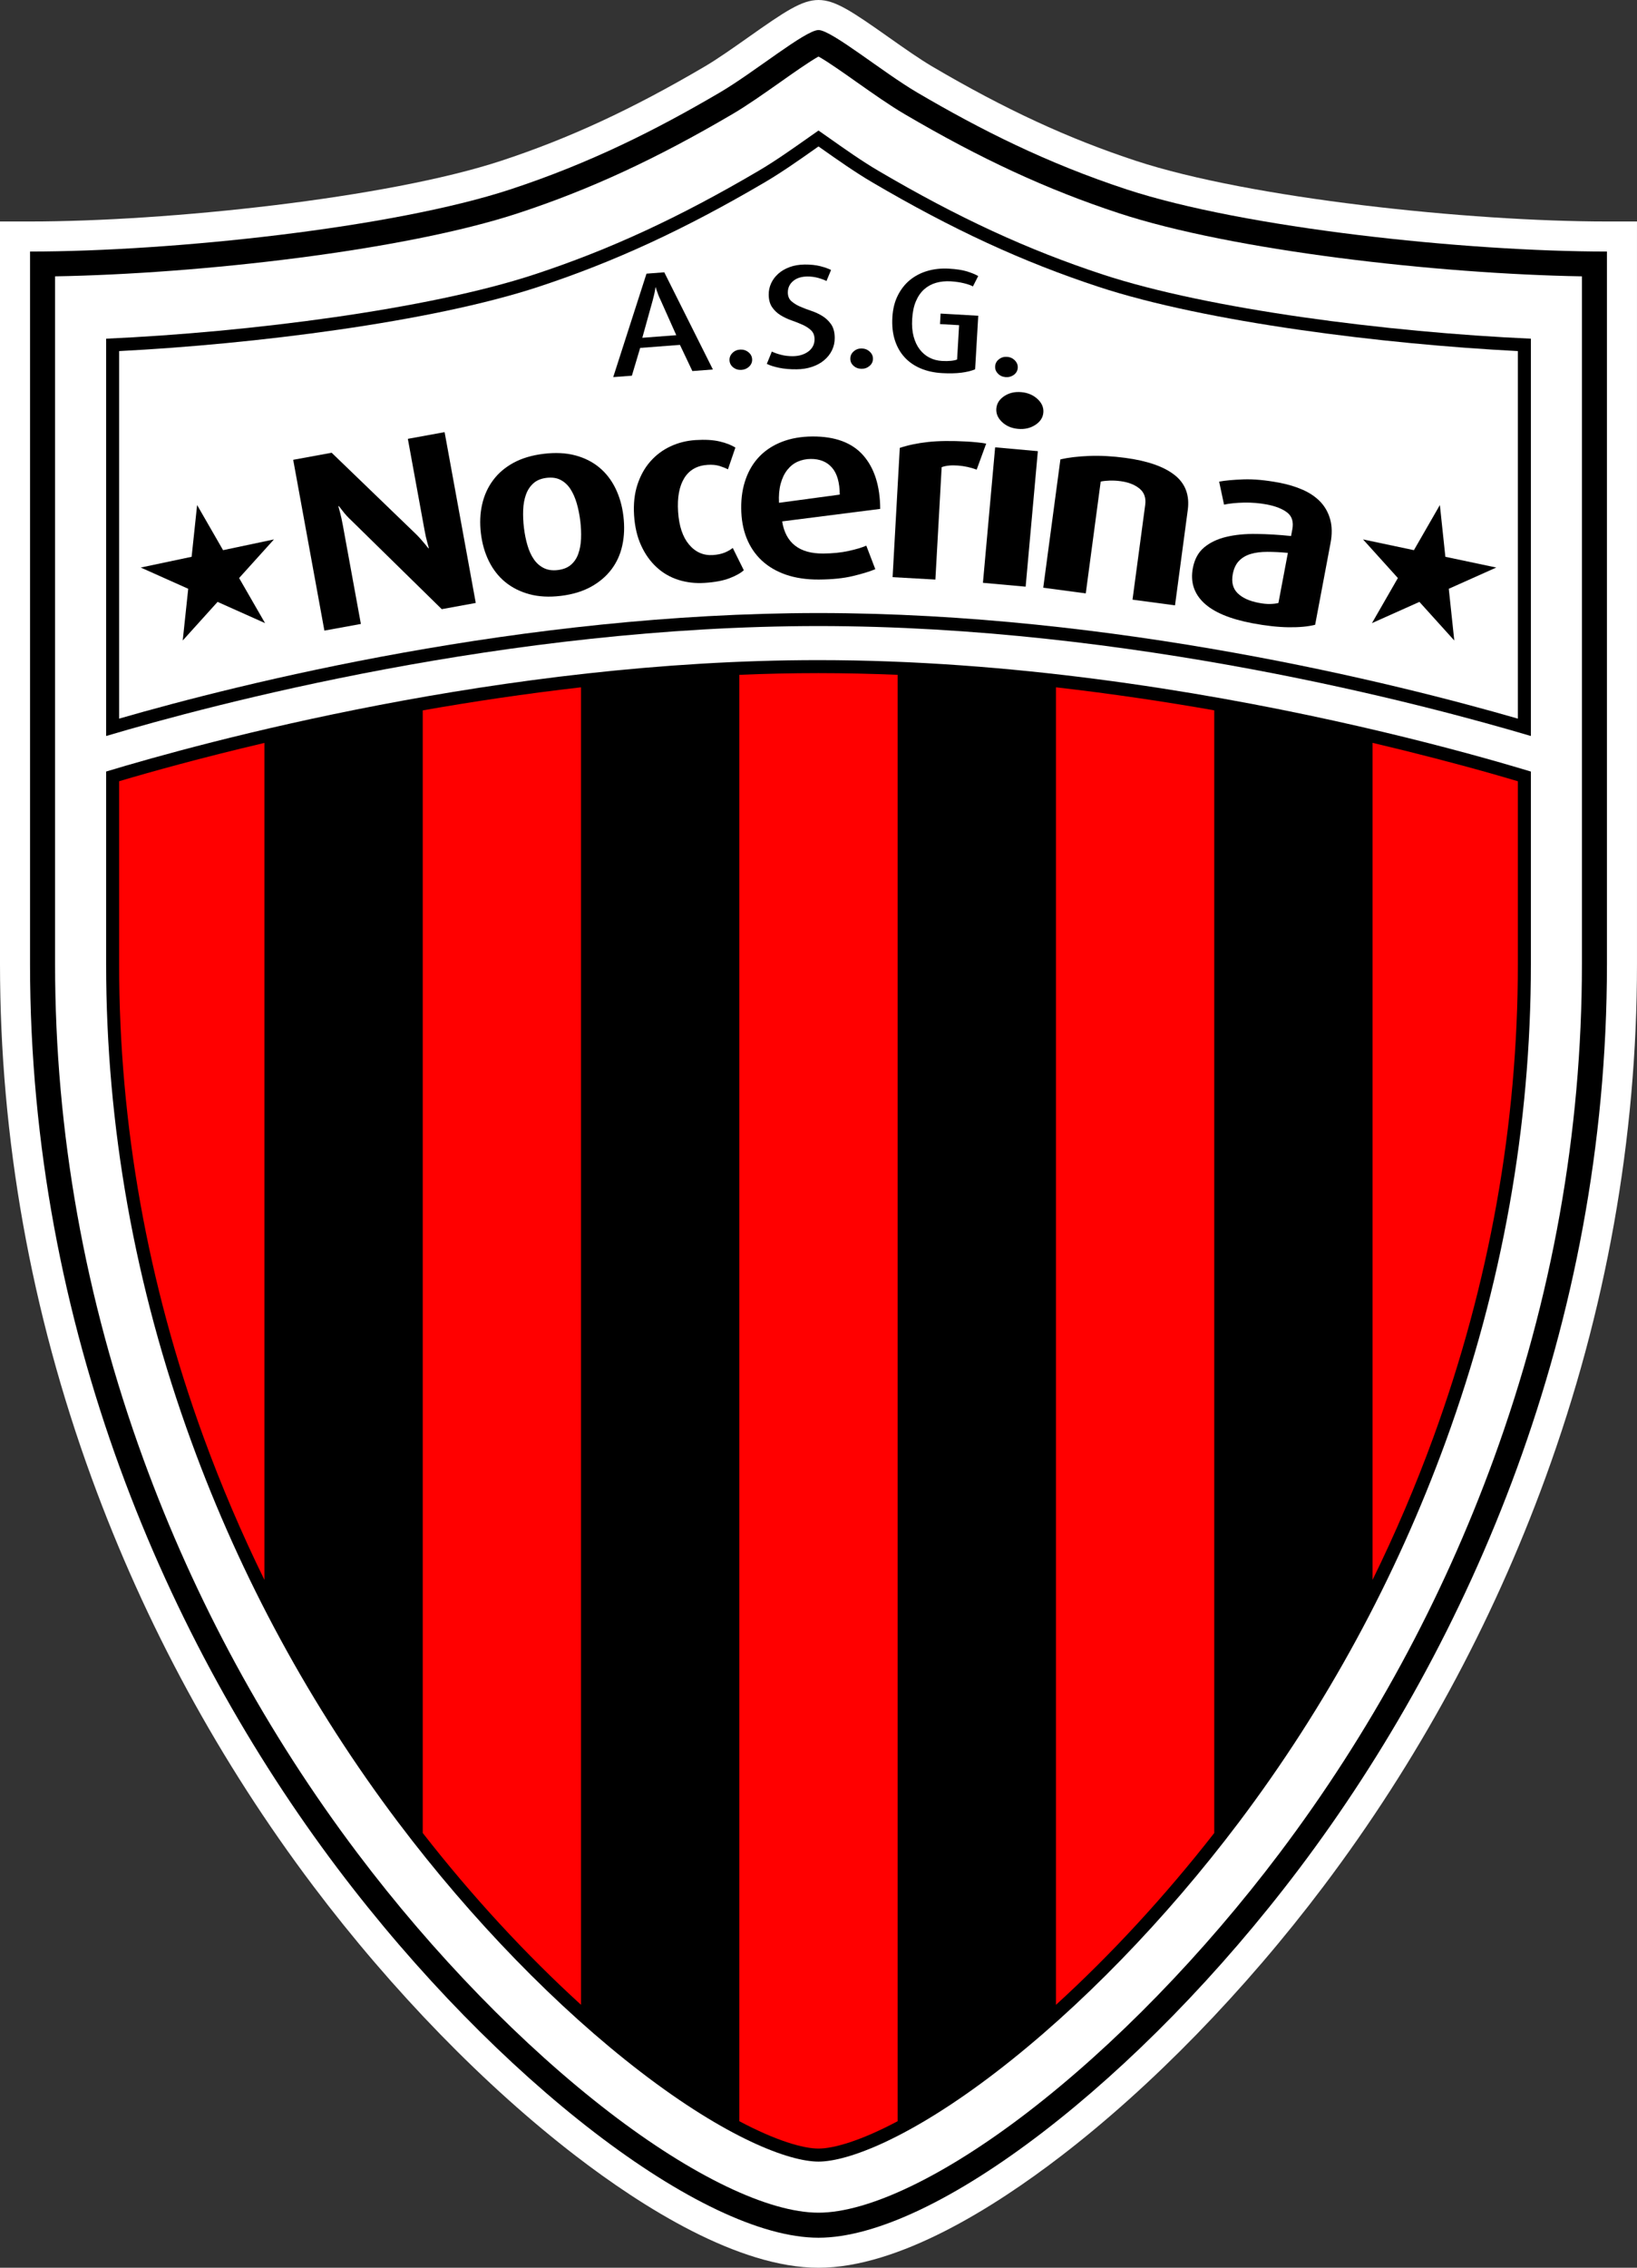 <?xml version="1.0" encoding="UTF-8"?>
<svg xmlns="http://www.w3.org/2000/svg" xmlns:xlink="http://www.w3.org/1999/xlink" width="248.85pt" height="344.57pt" viewBox="0 0 248.85 344.57" version="1.1">
<rect x="0" y="0" width="248.85" height="344.57" fill="#333333" stroke="none"/>
<g id="surface1">
<path style=" stroke:none;fill-rule:nonzero;fill:rgb(100%,100%,100%);fill-opacity:1;" d="M 244.281 33.652 C 223.328 33.652 189.996 30.129 172.68 24.438 C 162.371 21.047 152.82 16.629 141.715 10.105 C 139.797 8.977 137.402 7.293 135.094 5.664 C 129.523 1.734 126.953 0 124.426 0 C 121.891 0 119.324 1.734 113.754 5.664 C 111.441 7.293 109.055 8.977 107.133 10.105 C 96.027 16.629 86.477 21.047 76.168 24.438 C 58.852 30.129 25.52 33.652 4.566 33.652 L 0 33.652 L 0 146.492 C 0 172.965 4.688 199.234 13.93 224.57 C 22.055 246.836 33.398 267.707 47.648 286.609 C 59.613 302.48 73.797 317.043 87.578 327.617 C 97.656 335.355 112.227 344.57 124.426 344.57 C 136.621 344.57 151.191 335.355 161.27 327.617 C 175.051 317.043 189.23 302.48 201.195 286.609 C 215.445 267.707 226.793 246.836 234.918 224.57 C 244.16 199.234 248.848 172.965 248.848 146.492 L 248.848 33.652 "/>
<path style=" stroke:none;fill-rule:nonzero;fill:rgb(0%,0%,0%);fill-opacity:1;" d="M 124.426 4.566 C 126.406 4.566 134.18 10.977 139.402 14.043 C 149.113 19.742 159.133 24.785 171.254 28.773 C 189.109 34.645 222.777 38.219 244.281 38.219 L 244.281 146.492 C 244.281 201.719 223.449 249.516 197.555 283.859 C 173.297 316.031 142.023 340.008 124.426 340.008 C 106.824 340.008 75.555 316.031 51.293 283.859 C 25.398 249.516 4.566 201.719 4.566 146.492 L 4.566 38.219 C 26.07 38.219 59.738 34.645 77.594 28.773 C 89.719 24.785 99.734 19.742 109.445 14.043 C 114.668 10.977 122.441 4.566 124.426 4.566 "/>
<path style=" stroke:none;fill-rule:nonzero;fill:rgb(100%,100%,100%);fill-opacity:1;" d="M 124.426 8.59 C 123.051 9.348 120.418 11.203 118.578 12.504 C 116.125 14.23 113.59 16.02 111.371 17.32 C 99.73 24.156 89.68 28.805 78.785 32.387 C 61.465 38.082 30.367 41.613 8.371 41.988 L 8.371 146.488 C 8.371 171.984 12.887 197.289 21.793 221.699 C 29.633 243.188 40.582 263.332 54.332 281.566 C 65.855 296.852 79.473 310.848 92.672 320.977 C 105.277 330.652 116.852 336.203 124.426 336.203 C 131.996 336.203 143.57 330.652 156.176 320.977 C 169.375 310.848 182.988 296.852 194.516 281.566 C 208.266 263.332 219.215 243.188 227.055 221.699 C 235.961 197.289 240.477 171.984 240.477 146.488 L 240.477 41.988 C 218.48 41.613 187.387 38.082 170.066 32.387 C 159.172 28.805 149.117 24.156 137.477 17.32 C 135.258 16.02 132.723 14.23 130.27 12.504 C 128.43 11.203 125.801 9.348 124.426 8.59 "/>
<path style=" stroke:none;fill-rule:nonzero;fill:rgb(0%,0%,0%);fill-opacity:1;" d="M 124.371 100.301 L 124.449 100.301 C 153.562 100.301 181.859 104.91 202.848 109.523 C 213.348 111.828 222.02 114.137 228.059 115.863 C 229.855 116.379 231.41 116.84 232.719 117.234 L 232.719 146.492 C 232.719 171.074 228.359 195.484 219.766 219.039 C 212.188 239.809 201.605 259.273 188.316 276.898 C 177.203 291.637 164.109 305.105 151.449 314.82 C 138.367 324.863 128.91 328.441 124.426 328.441 C 119.938 328.441 110.48 324.863 97.398 314.82 C 84.738 305.105 71.645 291.637 60.531 276.898 C 47.242 259.273 36.66 239.809 29.086 219.039 C 20.488 195.484 16.133 171.074 16.133 146.492 L 16.133 117.23 C 30.645 112.84 76.375 100.301 124.371 100.301 "/>
<path style=" stroke:none;fill-rule:nonzero;fill:rgb(100%,0%,0%);fill-opacity:1;" d="M 18.109 118.703 L 18.109 146.488 C 18.109 170.844 22.426 195.023 30.941 218.363 C 33.645 225.766 36.738 233 40.195 240.047 L 40.195 112.883 C 30.422 115.176 22.758 117.324 18.109 118.703 "/>
<path style=" stroke:none;fill-rule:nonzero;fill:rgb(100%,0%,0%);fill-opacity:1;" d="M 64.262 107.938 L 64.262 278.508 C 71.723 288.082 79.977 297.016 88.324 304.617 L 88.324 104.434 C 79.891 105.395 71.805 106.609 64.262 107.938 "/>
<path style=" stroke:none;fill-rule:nonzero;fill:rgb(100%,0%,0%);fill-opacity:1;" d="M 124.449 102.277 L 124.371 102.277 C 120.355 102.277 116.359 102.367 112.391 102.535 L 112.391 322.305 C 117.969 325.266 122.09 326.461 124.426 326.461 C 126.758 326.461 130.879 325.266 136.453 322.305 L 136.453 102.535 C 132.484 102.371 128.477 102.277 124.449 102.277 "/>
<path style=" stroke:none;fill-rule:nonzero;fill:rgb(100%,0%,0%);fill-opacity:1;" d="M 160.523 104.434 L 160.523 304.621 C 168.867 297.016 177.125 288.082 184.586 278.512 L 184.586 107.93 C 177.195 106.633 169.082 105.41 160.523 104.434 "/>
<path style=" stroke:none;fill-rule:nonzero;fill:rgb(100%,0%,0%);fill-opacity:1;" d="M 230.738 146.492 L 230.738 118.707 C 229.688 118.395 228.609 118.078 227.516 117.766 C 221.539 116.059 215.117 114.395 208.652 112.871 L 208.652 240.047 C 212.109 233.004 215.203 225.77 217.906 218.363 C 226.422 195.023 230.738 170.844 230.738 146.492 "/>
<path style=" stroke:none;fill-rule:nonzero;fill:rgb(0%,0%,0%);fill-opacity:1;" d="M 124.426 19.832 C 124.91 20.172 125.379 20.504 125.801 20.797 C 128.379 22.617 131.047 24.5 133.547 25.965 C 145.684 33.094 156.199 37.949 167.641 41.711 C 183.707 46.992 210.961 50.484 232.719 51.461 L 232.719 111.832 C 216.504 107.02 171.762 95.137 124.426 95.125 C 77.086 95.137 32.344 107.016 16.133 111.832 L 16.133 51.461 C 37.887 50.484 65.141 46.992 81.207 41.711 C 92.648 37.949 103.164 33.094 115.301 25.965 C 117.801 24.5 120.469 22.617 123.051 20.797 C 123.469 20.504 123.938 20.172 124.426 19.832 "/>
<path style=" stroke:none;fill-rule:nonzero;fill:rgb(100%,100%,100%);fill-opacity:1;" d="M 124.426 22.25 C 124.504 22.305 124.582 22.359 124.656 22.414 C 127.27 24.258 129.973 26.16 132.543 27.672 C 144.809 34.875 155.441 39.781 167.023 43.59 C 183.32 48.949 210.383 52.309 230.738 53.344 L 230.738 109.191 C 212.152 103.828 169.508 93.16 124.426 93.148 C 79.344 93.16 36.695 103.828 18.109 109.191 L 18.109 53.344 C 38.469 52.309 65.527 48.949 81.828 43.59 C 93.406 39.781 104.039 34.875 116.305 27.672 C 118.875 26.16 121.578 24.258 124.191 22.414 C 124.266 22.359 124.344 22.305 124.426 22.25 "/>
<path style=" stroke:none;fill-rule:nonzero;fill:rgb(0%,0%,0%);fill-opacity:1;" d="M 67.156 92.559 L 53.48 79.148 C 53.199 78.891 52.938 78.625 52.691 78.359 C 52.449 78.09 52.242 77.844 52.07 77.613 C 51.867 77.367 51.68 77.129 51.512 76.898 L 51.434 76.91 C 51.516 77.211 51.594 77.508 51.676 77.805 C 51.75 78.074 51.824 78.387 51.902 78.734 C 51.98 79.086 52.051 79.438 52.113 79.789 L 54.859 94.805 L 49.312 95.816 L 44.57 69.863 L 50.418 68.793 L 63.098 81.02 C 63.414 81.324 63.695 81.617 63.941 81.898 C 64.188 82.18 64.395 82.418 64.562 82.621 C 64.762 82.871 64.949 83.098 65.113 83.301 L 65.191 83.285 C 65.113 83.016 65.035 82.73 64.957 82.434 C 64.883 82.16 64.805 81.863 64.734 81.539 C 64.66 81.215 64.594 80.875 64.531 80.523 L 62 66.68 L 67.586 65.66 L 72.324 91.613 "/>
<path style=" stroke:none;fill-rule:nonzero;fill:rgb(0%,0%,0%);fill-opacity:1;" d="M 88.215 79.176 C 88.102 78.234 87.922 77.344 87.68 76.496 C 87.434 75.652 87.113 74.922 86.719 74.312 C 86.324 73.703 85.832 73.242 85.238 72.93 C 84.648 72.613 83.934 72.508 83.098 72.605 C 82.258 72.707 81.59 72.98 81.09 73.43 C 80.59 73.875 80.215 74.441 79.961 75.129 C 79.711 75.816 79.566 76.602 79.531 77.48 C 79.496 78.359 79.535 79.27 79.648 80.207 C 79.762 81.148 79.938 82.027 80.18 82.848 C 80.418 83.668 80.742 84.379 81.148 84.973 C 81.555 85.566 82.062 86.012 82.664 86.312 C 83.266 86.613 83.973 86.715 84.785 86.617 C 85.625 86.516 86.293 86.25 86.793 85.816 C 87.297 85.383 87.668 84.828 87.906 84.156 C 88.148 83.48 88.289 82.719 88.328 81.863 C 88.363 81.012 88.328 80.113 88.215 79.176 M 94.766 78.422 C 94.957 79.996 94.902 81.469 94.605 82.844 C 94.309 84.219 93.762 85.438 92.961 86.5 C 92.16 87.562 91.121 88.449 89.844 89.156 C 88.562 89.863 87.035 90.324 85.258 90.539 C 83.484 90.754 81.891 90.668 80.477 90.285 C 79.066 89.902 77.848 89.289 76.816 88.449 C 75.789 87.605 74.961 86.555 74.332 85.289 C 73.703 84.027 73.293 82.609 73.105 81.035 C 72.918 79.488 72.98 78.027 73.289 76.648 C 73.602 75.273 74.152 74.047 74.953 72.973 C 75.746 71.898 76.785 71.012 78.066 70.316 C 79.348 69.621 80.879 69.168 82.652 68.953 C 84.43 68.738 86.023 68.816 87.434 69.188 C 88.844 69.559 90.062 70.172 91.094 71.023 C 92.125 71.879 92.945 72.938 93.562 74.203 C 94.18 75.469 94.582 76.875 94.766 78.422 "/>
<path style=" stroke:none;fill-rule:nonzero;fill:rgb(0%,0%,0%);fill-opacity:1;" d="M 113.07 86.645 C 112.586 87.086 111.855 87.492 110.883 87.863 C 109.906 88.234 108.652 88.469 107.121 88.566 C 105.691 88.66 104.352 88.5 103.098 88.098 C 101.84 87.691 100.734 87.047 99.781 86.156 C 98.828 85.273 98.051 84.176 97.457 82.867 C 96.859 81.562 96.504 80.043 96.391 78.309 C 96.281 76.574 96.449 75.02 96.898 73.645 C 97.348 72.27 98 71.094 98.859 70.117 C 99.719 69.141 100.738 68.375 101.922 67.824 C 103.102 67.273 104.367 66.953 105.723 66.867 C 107.176 66.773 108.395 66.844 109.383 67.074 C 110.371 67.305 111.176 67.617 111.789 68.012 L 110.66 71.312 C 110.312 71.133 109.887 70.961 109.379 70.801 C 108.867 70.645 108.266 70.586 107.578 70.629 C 105.973 70.734 104.785 71.406 104.02 72.645 C 103.254 73.887 102.941 75.594 103.082 77.762 C 103.223 79.93 103.777 81.59 104.746 82.742 C 105.719 83.898 106.934 84.43 108.387 84.336 C 109.051 84.289 109.633 84.172 110.133 83.973 C 110.629 83.773 111.051 83.535 111.391 83.258 "/>
<path style=" stroke:none;fill-rule:nonzero;fill:rgb(0%,0%,0%);fill-opacity:1;" d="M 127.656 75.152 C 127.645 73.312 127.254 71.945 126.48 71.059 C 125.711 70.168 124.633 69.727 123.25 69.734 C 122.535 69.738 121.871 69.879 121.258 70.148 C 120.648 70.422 120.121 70.84 119.676 71.406 C 119.23 71.973 118.898 72.672 118.672 73.504 C 118.449 74.336 118.363 75.301 118.422 76.398 Z M 118.898 79.223 C 119.43 82.5 121.512 84.129 125.145 84.105 C 126.574 84.094 127.859 83.965 128.996 83.715 C 130.133 83.465 131.031 83.199 131.691 82.91 L 133.059 86.484 C 132.191 86.844 131.051 87.195 129.633 87.531 C 128.215 87.871 126.496 88.047 124.477 88.059 C 122.609 88.07 120.949 87.824 119.488 87.324 C 118.027 86.82 116.797 86.098 115.793 85.16 C 114.789 84.219 114.02 83.082 113.488 81.742 C 112.957 80.402 112.688 78.891 112.676 77.203 C 112.664 75.566 112.898 74.082 113.379 72.75 C 113.855 71.418 114.555 70.273 115.48 69.324 C 116.41 68.371 117.551 67.637 118.902 67.117 C 120.254 66.598 121.785 66.332 123.496 66.32 C 126.949 66.301 129.523 67.258 131.227 69.191 C 132.926 71.129 133.785 73.84 133.805 77.324 "/>
<path style=" stroke:none;fill-rule:nonzero;fill:rgb(0%,0%,0%);fill-opacity:1;" d="M 148.469 71.359 C 147.59 71.027 146.648 70.82 145.641 70.738 C 144.633 70.66 143.801 70.738 143.148 70.984 L 142.195 88.062 L 135.688 87.695 L 136.781 68.055 C 138.016 67.641 139.445 67.34 141.062 67.16 C 142.684 66.984 144.652 66.961 146.977 67.09 C 147.488 67.117 148.023 67.16 148.582 67.219 C 149.145 67.273 149.59 67.34 149.914 67.406 "/>
<path style=" stroke:none;fill-rule:nonzero;fill:rgb(0%,0%,0%);fill-opacity:1;" d="M 158.605 62.699 C 158.535 63.461 158.125 64.086 157.375 64.57 C 156.625 65.055 155.754 65.254 154.762 65.164 C 153.77 65.074 152.953 64.723 152.316 64.113 C 151.676 63.504 151.395 62.82 151.461 62.055 C 151.531 61.289 151.934 60.668 152.672 60.18 C 153.406 59.695 154.273 59.496 155.266 59.586 C 156.258 59.676 157.078 60.027 157.73 60.637 C 158.383 61.246 158.672 61.934 158.605 62.699 M 149.422 88.555 L 151.277 67.969 L 157.77 68.551 L 155.914 89.141 "/>
<path style=" stroke:none;fill-rule:nonzero;fill:rgb(0%,0%,0%);fill-opacity:1;" d="M 172.16 91.113 L 174.09 76.707 C 174.23 75.641 173.938 74.816 173.215 74.23 C 172.488 73.641 171.535 73.27 170.355 73.113 C 169.777 73.035 169.223 73.008 168.684 73.023 C 168.145 73.043 167.691 73.09 167.324 73.172 L 165.055 90.16 L 158.59 89.297 L 161.199 69.797 C 162.395 69.52 163.852 69.348 165.562 69.277 C 167.273 69.211 169.105 69.309 171.055 69.57 C 174.426 70.02 176.93 70.891 178.562 72.18 C 180.195 73.469 180.859 75.238 180.559 77.492 L 178.621 91.977 "/>
<path style=" stroke:none;fill-rule:nonzero;fill:rgb(0%,0%,0%);fill-opacity:1;" d="M 195.777 84.008 C 194.652 83.898 193.605 83.848 192.645 83.848 C 191.684 83.848 190.844 83.957 190.129 84.172 C 189.41 84.387 188.812 84.738 188.348 85.223 C 187.879 85.707 187.562 86.375 187.402 87.23 C 187.172 88.461 187.418 89.43 188.145 90.141 C 188.867 90.848 189.945 91.34 191.379 91.605 C 192.004 91.727 192.566 91.781 193.062 91.77 C 193.559 91.758 193.984 91.711 194.34 91.621 Z M 199.922 94.934 C 198.855 95.203 197.512 95.328 195.891 95.309 C 194.27 95.285 192.438 95.086 190.406 94.703 C 186.965 94.055 184.492 93.016 182.992 91.59 C 181.492 90.16 180.938 88.402 181.332 86.32 C 181.59 84.965 182.16 83.914 183.055 83.172 C 183.949 82.43 185.062 81.898 186.402 81.578 C 187.734 81.258 189.254 81.105 190.953 81.129 C 192.652 81.148 194.422 81.254 196.262 81.445 L 196.453 80.43 C 196.664 79.297 196.406 78.449 195.684 77.883 C 194.953 77.316 193.914 76.906 192.559 76.648 C 191.43 76.438 190.273 76.344 189.102 76.367 C 187.922 76.395 186.918 76.496 186.074 76.676 L 185.328 73.18 C 186.223 73.012 187.453 72.898 189.023 72.84 C 190.594 72.785 192.395 72.953 194.434 73.336 C 195.766 73.586 196.969 73.949 198.051 74.426 C 199.129 74.902 200.023 75.516 200.73 76.258 C 201.434 77.004 201.93 77.898 202.215 78.938 C 202.5 79.98 202.516 81.18 202.258 82.535 "/>
<path style=" stroke:none;fill-rule:nonzero;fill:rgb(0%,0%,0%);fill-opacity:1;" d="M 100.41 45.57 C 100.27 45.281 100.156 45.027 100.07 44.801 C 99.988 44.578 99.918 44.379 99.859 44.203 C 99.785 44.016 99.727 43.836 99.684 43.66 L 99.641 43.66 C 99.621 43.844 99.594 44.031 99.547 44.227 C 99.52 44.41 99.473 44.617 99.418 44.852 C 99.363 45.09 99.293 45.355 99.215 45.66 L 97.641 51.324 L 102.805 50.93 Z M 105.25 56.379 L 103.363 52.402 L 97.316 52.863 L 96.055 57.086 L 93.219 57.301 L 98.277 41.582 L 100.98 41.375 L 108.371 56.141 "/>
<path style=" stroke:none;fill-rule:nonzero;fill:rgb(0%,0%,0%);fill-opacity:1;" d="M 114.336 54.602 C 114.355 55.031 114.199 55.398 113.871 55.711 C 113.539 56.02 113.141 56.184 112.668 56.203 C 112.191 56.223 111.785 56.09 111.438 55.805 C 111.094 55.523 110.914 55.168 110.895 54.738 C 110.879 54.309 111.031 53.938 111.352 53.621 C 111.672 53.305 112.07 53.137 112.543 53.117 C 113.016 53.098 113.43 53.234 113.781 53.523 C 114.137 53.812 114.32 54.172 114.336 54.602 "/>
<path style=" stroke:none;fill-rule:nonzero;fill:rgb(0%,0%,0%);fill-opacity:1;" d="M 126.891 51.332 C 126.895 52.012 126.758 52.641 126.473 53.223 C 126.191 53.805 125.793 54.305 125.285 54.73 C 124.781 55.16 124.168 55.496 123.449 55.738 C 122.734 55.98 121.953 56.105 121.109 56.113 C 120.102 56.125 119.211 56.047 118.43 55.883 C 117.652 55.719 117.031 55.523 116.57 55.289 L 117.332 53.414 C 117.676 53.59 118.133 53.754 118.703 53.902 C 119.273 54.055 119.887 54.125 120.535 54.121 C 121.027 54.113 121.469 54.051 121.867 53.918 C 122.27 53.789 122.613 53.613 122.91 53.387 C 123.203 53.164 123.43 52.895 123.59 52.582 C 123.75 52.27 123.828 51.922 123.824 51.535 C 123.82 50.973 123.645 50.527 123.301 50.195 C 122.957 49.863 122.531 49.586 122.016 49.352 C 121.504 49.117 120.945 48.898 120.344 48.688 C 119.742 48.48 119.184 48.219 118.672 47.902 C 118.156 47.59 117.727 47.188 117.383 46.691 C 117.039 46.199 116.863 45.562 116.855 44.777 C 116.848 44.168 116.973 43.59 117.227 43.039 C 117.48 42.488 117.844 42.008 118.316 41.586 C 118.785 41.168 119.359 40.832 120.039 40.582 C 120.719 40.332 121.48 40.203 122.324 40.195 C 123.227 40.188 124.023 40.273 124.715 40.449 C 125.406 40.633 125.945 40.82 126.332 41.023 L 125.637 42.699 C 125.336 42.539 124.922 42.383 124.387 42.23 C 123.852 42.082 123.297 42.008 122.719 42.012 C 121.816 42.023 121.094 42.254 120.559 42.711 C 120.02 43.168 119.758 43.75 119.762 44.461 C 119.77 45.008 119.945 45.441 120.297 45.758 C 120.648 46.07 121.086 46.348 121.613 46.578 C 122.141 46.809 122.711 47.027 123.32 47.23 C 123.93 47.434 124.496 47.695 125.027 48.023 C 125.555 48.355 125.996 48.777 126.352 49.289 C 126.703 49.805 126.883 50.484 126.891 51.332 "/>
<path style=" stroke:none;fill-rule:nonzero;fill:rgb(0%,0%,0%);fill-opacity:1;" d="M 132.703 54.543 C 132.691 54.973 132.516 55.332 132.164 55.621 C 131.816 55.91 131.406 56.047 130.934 56.035 C 130.461 56.027 130.059 55.867 129.734 55.566 C 129.406 55.262 129.25 54.895 129.262 54.465 C 129.27 54.035 129.445 53.676 129.785 53.379 C 130.125 53.082 130.531 52.938 131.008 52.949 C 131.477 52.961 131.883 53.121 132.215 53.434 C 132.551 53.742 132.715 54.113 132.703 54.543 "/>
<path style=" stroke:none;fill-rule:nonzero;fill:rgb(0%,0%,0%);fill-opacity:1;" d="M 148.234 56.117 C 147.672 56.352 146.973 56.523 146.133 56.629 C 145.297 56.734 144.316 56.758 143.195 56.691 C 141.996 56.621 140.914 56.387 139.953 55.98 C 138.992 55.574 138.176 55.012 137.516 54.293 C 136.852 53.57 136.355 52.699 136.031 51.68 C 135.703 50.66 135.578 49.5 135.656 48.195 C 135.727 46.953 135.996 45.863 136.469 44.918 C 136.938 43.973 137.555 43.184 138.316 42.555 C 139.082 41.926 139.973 41.461 140.992 41.164 C 142.012 40.867 143.098 40.754 144.25 40.82 C 145.359 40.883 146.266 41.02 146.965 41.23 C 147.664 41.445 148.246 41.68 148.703 41.945 L 147.898 43.523 C 147.629 43.359 147.184 43.199 146.57 43.047 C 145.953 42.891 145.27 42.793 144.52 42.746 C 143.719 42.699 142.977 42.777 142.289 42.973 C 141.602 43.172 141.004 43.5 140.484 43.961 C 139.969 44.422 139.551 45.023 139.234 45.77 C 138.914 46.516 138.727 47.418 138.664 48.484 C 138.605 49.488 138.68 50.375 138.887 51.145 C 139.098 51.914 139.406 52.566 139.82 53.102 C 140.234 53.637 140.73 54.055 141.305 54.348 C 141.883 54.641 142.508 54.805 143.191 54.844 C 143.711 54.875 144.172 54.867 144.586 54.824 C 144.992 54.781 145.297 54.715 145.496 54.621 L 145.797 49.41 L 142.895 49.242 L 142.984 47.645 L 148.711 47.977 "/>
<path style=" stroke:none;fill-rule:nonzero;fill:rgb(0%,0%,0%);fill-opacity:1;" d="M 154.711 55.93 C 154.672 56.359 154.469 56.703 154.105 56.969 C 153.738 57.23 153.316 57.344 152.848 57.301 C 152.375 57.258 151.984 57.074 151.684 56.746 C 151.375 56.422 151.242 56.047 151.281 55.617 C 151.32 55.191 151.52 54.84 151.879 54.57 C 152.238 54.297 152.652 54.18 153.125 54.223 C 153.598 54.266 153.988 54.453 154.301 54.789 C 154.613 55.121 154.75 55.504 154.711 55.93 "/>
<path style=" stroke:none;fill-rule:nonzero;fill:rgb(0%,0%,0%);fill-opacity:1;" d="M 28.613 89.461 L 21.395 86.234 L 29.129 84.602 L 29.965 76.738 L 33.91 83.594 L 41.645 81.961 L 36.348 87.828 L 40.293 94.68 L 33.074 91.453 L 27.777 97.32 "/>
<path style=" stroke:none;fill-rule:nonzero;fill:rgb(0%,0%,0%);fill-opacity:1;" d="M 220.238 89.461 L 227.453 86.234 L 219.719 84.602 L 218.883 76.738 L 214.938 83.594 L 207.203 81.961 L 212.5 87.828 L 208.559 94.68 L 215.773 91.453 L 221.074 97.32 "/>
</g>
</svg>
